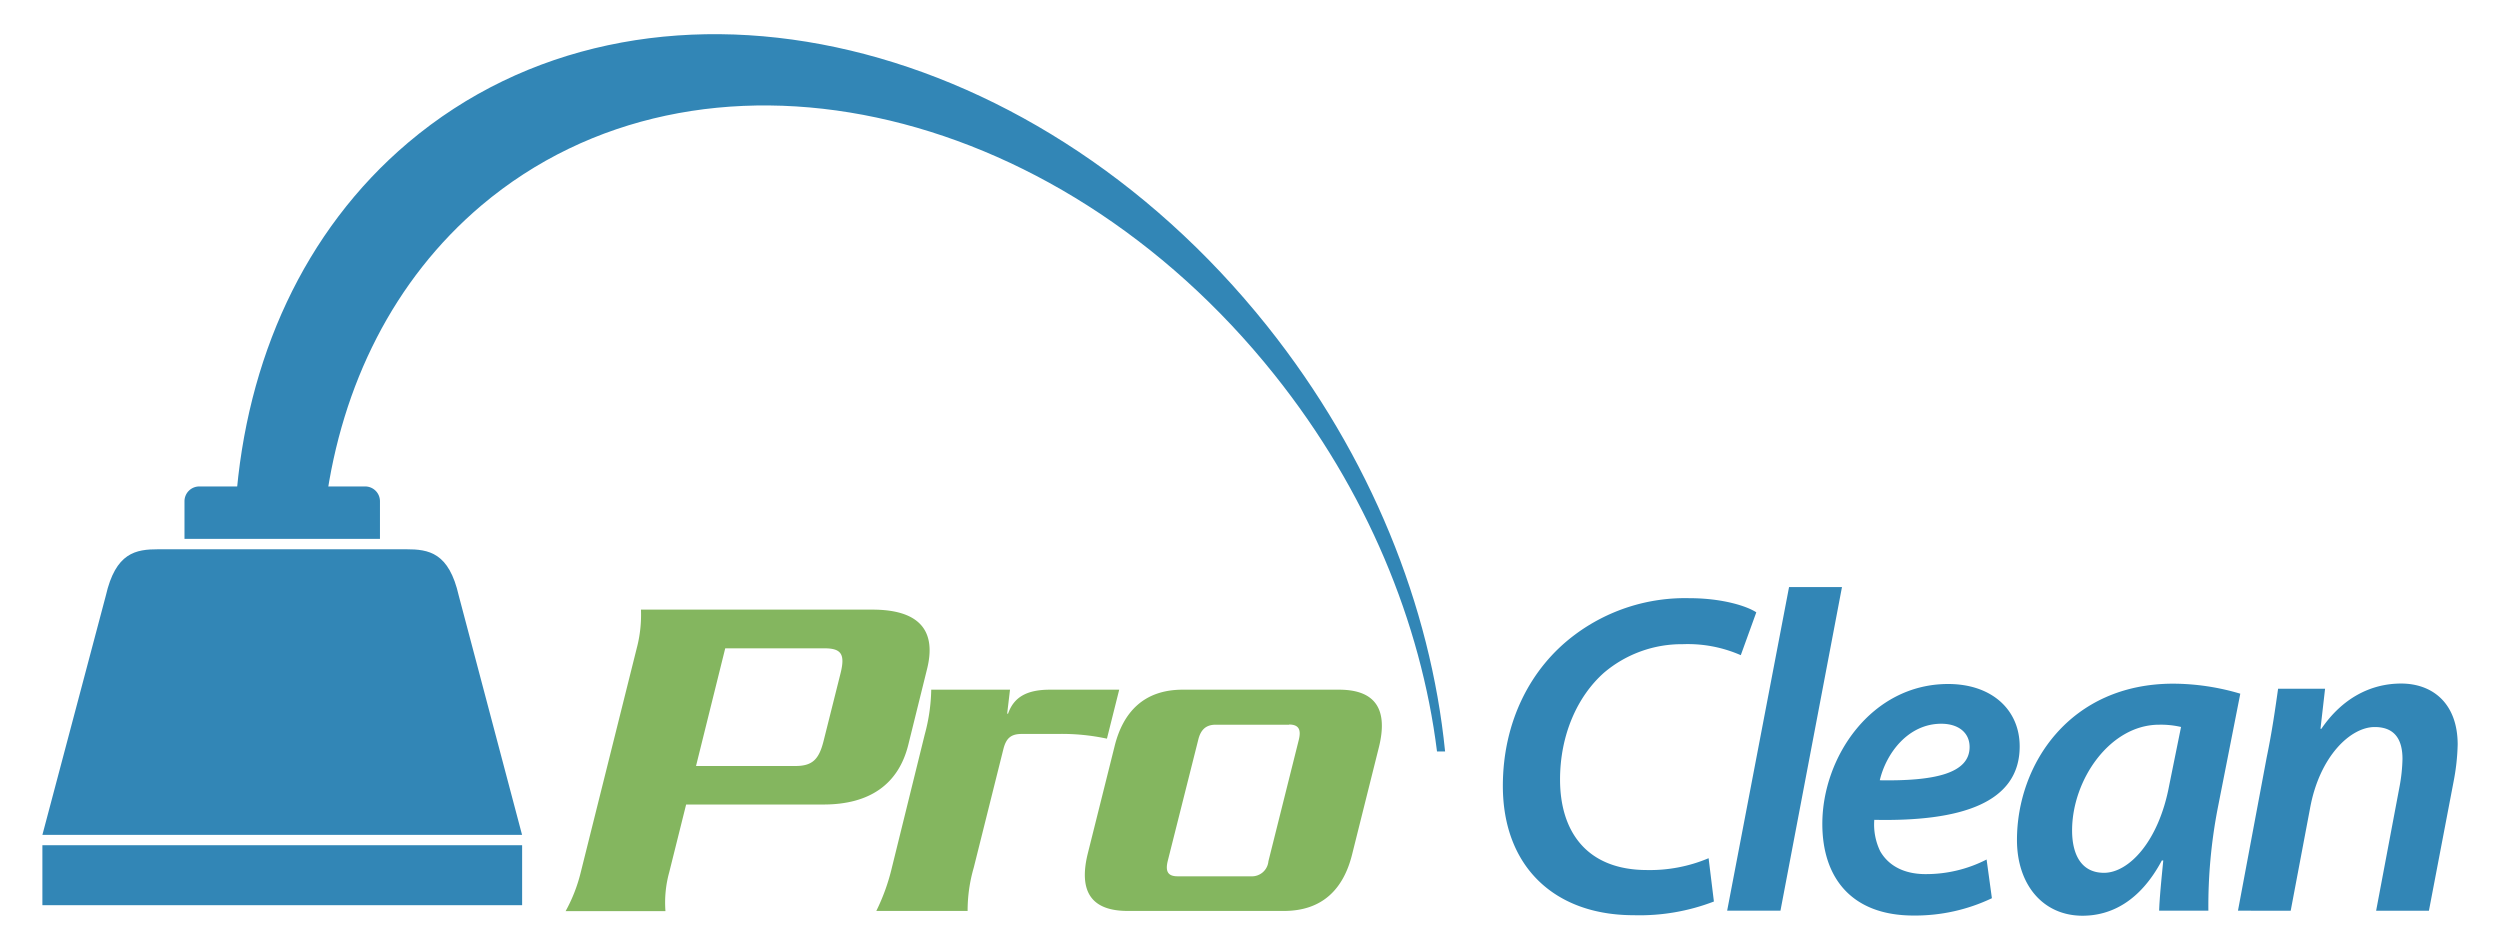 <?xml version="1.0" encoding="UTF-8"?>
<svg xmlns="http://www.w3.org/2000/svg" id="Layer_1" data-name="Layer 1" viewBox="0 0 386.88 147">
  <defs>
    <style>.cls-1{fill:#84b65f;}.cls-2{fill:#3286b6;}</style>
  </defs>
  <path class="cls-1" d="M140.56,115.26c-1.52,6.12-6,9.24-13.11,9.24H106.18L103.56,135a17.58,17.58,0,0,0-.58,6H87.53a24.37,24.37,0,0,0,2.34-6l8.66-34.66a20.24,20.24,0,0,0,.66-6H135c7.14,0,10,3.13,8.45,9.25Zm-13-14.93H112.23l-4.52,18.21h15.37c2.63,0,3.65-1,4.37-3.87l2.63-10.49c.72-2.91.14-3.85-2.48-3.85"></path>
  <path class="cls-1" d="M171.3,114.31a33.15,33.15,0,0,0-7.64-.73h-5.54c-1.68,0-2.41.66-2.84,2.33l-4.59,18.36a23.84,23.84,0,0,0-.95,6.7H135.61a31.42,31.42,0,0,0,2.41-6.7l5.09-20.62a28.11,28.11,0,0,0,1-6.92H156.3l-.44,3.71H156c.87-2.47,2.77-3.71,6.48-3.71H173.2Z"></path>
  <path class="cls-1" d="M209.26,132.15c-1.32,5.4-4.59,8.82-10.57,8.82H174.51c-6,0-7.5-3.42-6.19-8.82l4.15-16.6c1.31-5.39,4.59-8.82,10.56-8.82h24.18c6,0,7.51,3.43,6.2,8.82Zm-9.77-20H188.13c-1.53,0-2.33.8-2.7,2.34l-4.73,18.79c-.36,1.53,0,2.33,1.53,2.33h11.36a2.56,2.56,0,0,0,2.7-2.33L201,114.46c.37-1.54,0-2.34-1.53-2.34"></path>
  <path class="cls-2" d="M197.23,58c14.29,17.9,22.67,38.41,25.15,58.29h1.25c-2.24-22.38-11.44-45.66-27.56-65.87C159,4,99.54-8.67,63.16,22.07,47,35.75,38.1,55.73,36.49,77.79H50.43c2.46-18.18,10.48-34.49,24.07-46C108.1,3.43,163.05,15.15,197.23,58"></path>
  <path class="cls-2" d="M71,92.2c-1.52-6.71-4.64-7.2-8.14-7.2H24.52c-3.5,0-6.62.49-8.15,7.2l-9.81,37H80.79Z"></path>
  <rect class="cls-2" x="6.56" y="130.8" width="74.24" height="9.28"></rect>
  <path class="cls-2" d="M58.8,83.39V77.57a2.29,2.29,0,0,0-2.28-2.29H30.84a2.29,2.29,0,0,0-2.29,2.29v5.82Z"></path>
  <path class="cls-2" d="M265.23,139.51a32,32,0,0,1-12.41,2.12c-12.35,0-20.25-7.62-20.25-20,0-9.88,4.24-18.27,11.15-23.41a28.49,28.49,0,0,1,17.7-5.65c5.22,0,9,1.27,10.37,2.19l-2.4,6.63a20.42,20.42,0,0,0-9-1.7,18.57,18.57,0,0,0-12.13,4.38c-4.16,3.67-6.84,9.66-6.84,16.57,0,8,4.09,14,13.47,14a23.33,23.33,0,0,0,9.52-1.83Z"></path>
  <polygon class="cls-2" points="267.28 140.93 276.86 90.85 285.05 90.85 275.53 140.93 267.28 140.93"></polygon>
  <path class="cls-2" d="M308.25,139a27.63,27.63,0,0,1-12.13,2.68c-9.52,0-14.11-5.78-14.11-14.18,0-10.37,7.62-21.65,19.47-21.65,6.77,0,11.07,4,11.07,9.66,0,8.82-9.23,11.64-22.5,11.36a9.49,9.49,0,0,0,.92,4.87c1.34,2.32,3.81,3.53,7,3.53a20.46,20.46,0,0,0,9.46-2.26Zm-7.83-27c-5.15,0-8.54,4.59-9.52,8.75,8.47.14,13.9-1.05,13.9-5.15,0-2.25-1.77-3.6-4.38-3.6"></path>
  <path class="cls-2" d="M334.13,140.93c.07-2.05.35-4.8.64-7.77h-.22c-3.38,6.35-7.9,8.55-12.27,8.55-6.13,0-10.15-4.81-10.15-11.72,0-11.71,8.18-24.19,24.19-24.19a36.79,36.79,0,0,1,10.37,1.55l-3.53,17.92a79.8,79.8,0,0,0-1.41,15.66Zm3.39-28.43a13.89,13.89,0,0,0-3.39-.35c-7.61,0-13.47,8.53-13.47,16.36,0,3.6,1.34,6.56,4.94,6.56,3.81,0,8.46-4.8,10.09-13.54Z"></path>
  <path class="cls-2" d="M346.33,140.93l4.44-23.7c.85-4.09,1.35-7.69,1.77-10.65h7.27l-.71,6.2h.14c3.17-4.65,7.54-7,12.34-7s8.75,3,8.75,9.45a33.89,33.89,0,0,1-.63,5.71l-3.82,20h-8.17l3.66-19.4a26.12,26.12,0,0,0,.42-4.09c0-2.82-1.05-4.94-4.3-4.94-3.74,0-8.53,4.52-10,12.55l-3,15.88Z"></path>
</svg>
